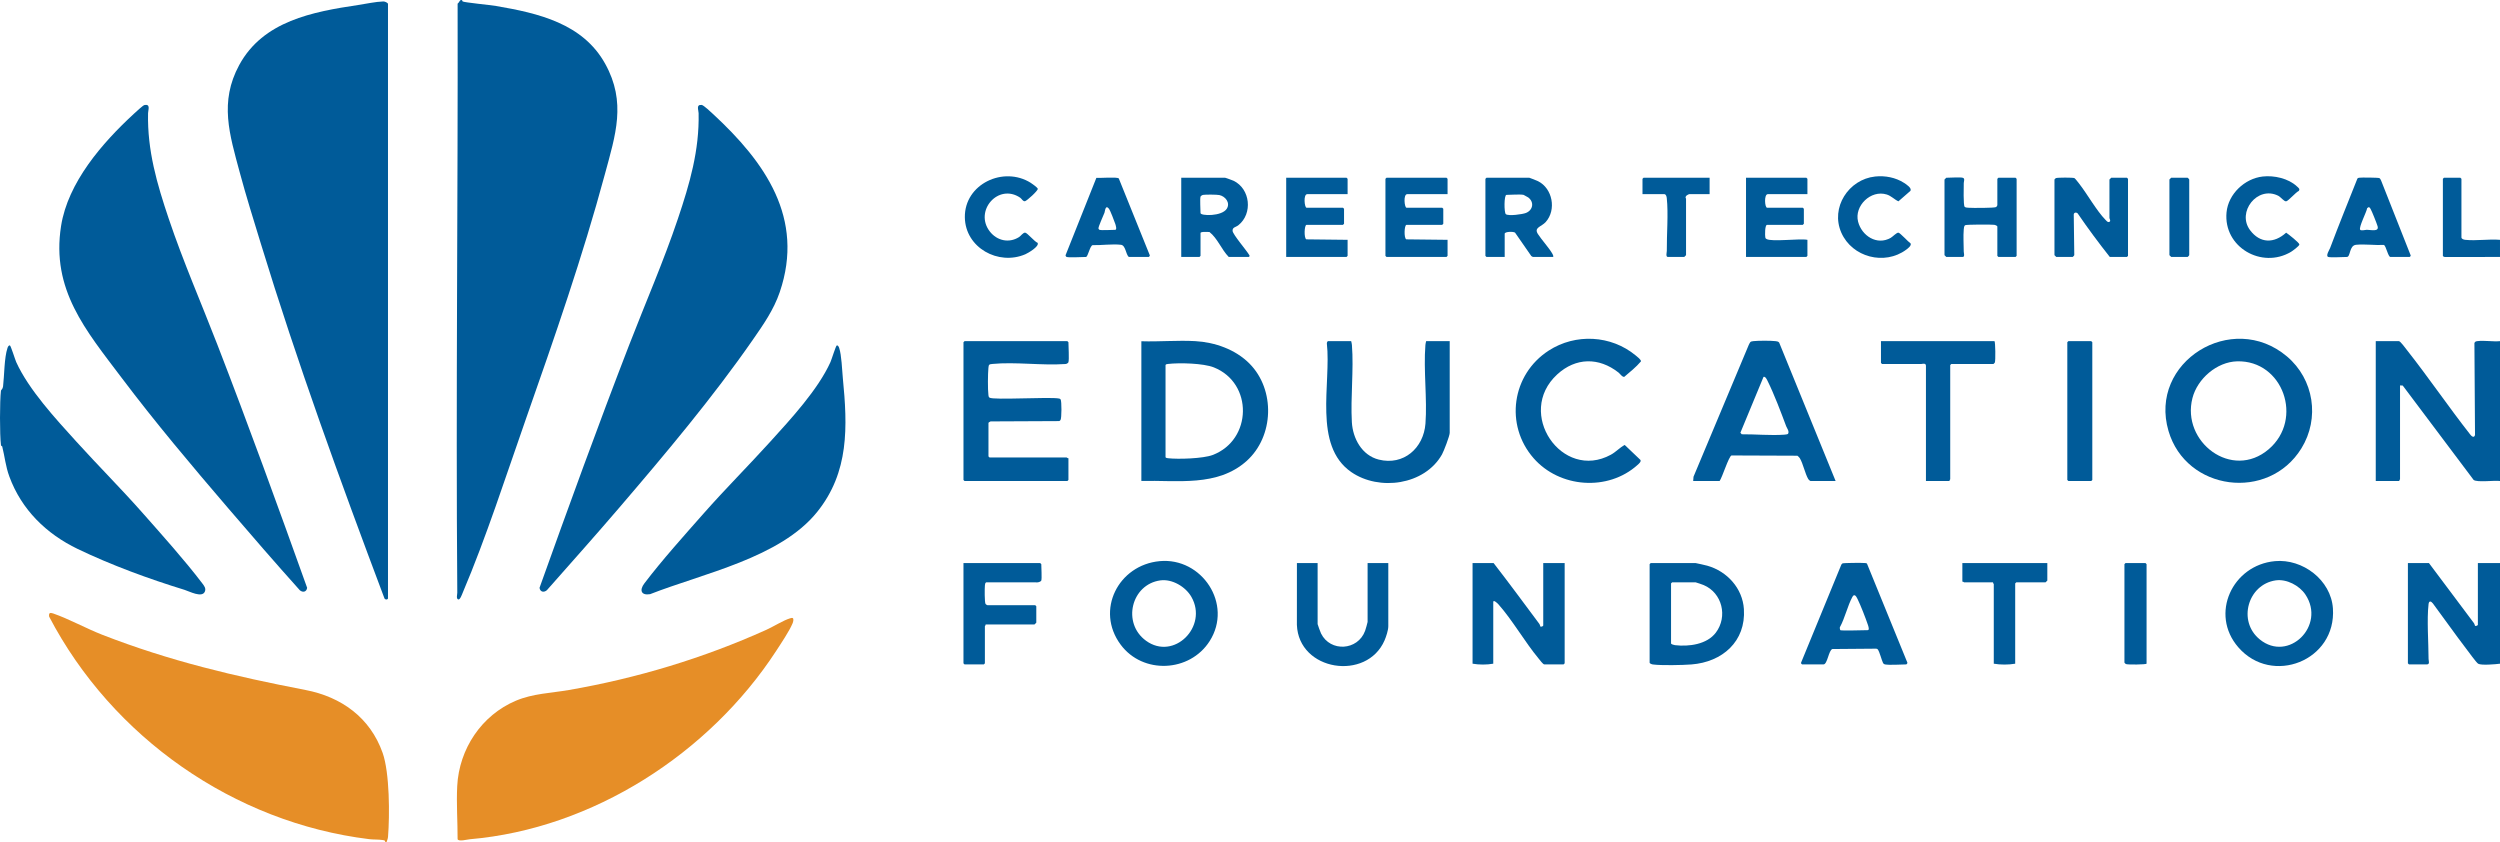 <svg xmlns="http://www.w3.org/2000/svg" id="Layer_1" data-name="Layer 1" viewBox="0 0 3500.41 1179.08"><defs><style> .cls-1 { fill: #005b99; } .cls-2 { fill: #e68e27; } </style></defs><g><path class="cls-2" d="M541.26,1179.08h-2c.54-2.52-1.87-2.63-3.57-2.9-6.03-.94-12.91-.51-18.79-1.23-189.73-23.28-359.96-142.95-448.1-311.59-.67-4.97.91-6.05,5.54-4.45,22.1,7.64,46.58,21.19,69.02,29.93,94.25,36.71,185.11,58.1,284.55,77.3,49.99,9.65,90.37,38.55,107.85,88.05,9.85,27.9,9.96,87.23,7.55,117.45-.24,3-1.26,4.73-2.05,7.44Z"></path><path class="cls-2" d="M1109.99,865.44c1.7,1.2.53,5.4-.17,7.13-4.26,10.54-16.5,28.76-23.09,38.87-93.5,143.45-256.73,248.87-429,263.65-3.86.33-15.25,3.59-17.01-.01.08-24.67-1.81-49.83-.54-74.48,2.67-51.91,34.02-99.23,82.32-119.56,23.83-10.03,49.05-10.57,74.06-14.91,95.31-16.51,188.45-44.6,276.52-84.33,9.52-4.29,23.87-13.28,32.99-16,1.05-.31,3.1-.96,3.92-.38Z"></path></g><g><g><path class="cls-1" d="M543.26,837.87c-.66,2.28-4.67,1.94-5.23-.77-61.77-164.14-121.75-328.88-172.99-496.54-10.04-32.84-20.48-66.09-29.44-99.47-14.15-52.75-28.74-98.22-.68-149.98C368.42,29.32,437.85,16.51,501.67,6.98c11.14-1.66,23.81-4.56,35.14-4.95,2.05-.07,6.44,1.91,6.44,3.55v832.29Z"></path><path class="cls-1" d="M647.02.35c.2.11.3,1.39.89,1.72,2.51,1.42,39.25,5.05,46.51,6.29,59.31,10.13,121.61,24.45,152.94,80.95,29.98,54.06,14.41,99.54-.47,154.77-30.94,114.79-70.78,229.25-110.17,341.51-28.1,80.1-55.95,166.95-89.02,244.75-.79,1.85-3.49,9.59-5.96,9.01-3.36-.79-1.45-7.22-1.46-9.44-2.12-274.89,1.05-550.02.46-824.83,2.49-1.52,3.16-6.44,6.28-4.74Z"></path><path class="cls-1" d="M867.75,710.06c-33.54,39.15-67.88,77.68-102.04,116.33-4.31,3.69-9.44,2.44-10.29-3.35,40.73-113.81,81.96-227.35,125.54-340.08,22.73-58.78,48.08-116.78,68.21-176.62,16.48-48.99,30.14-95.63,29-147.95-.09-4.3-3.83-12.28,4.36-11.45,2.66.27,13.27,10.33,16.12,12.96,72.31,66.94,128.35,145.58,93.16,249.03-8.47,24.9-23.06,45.7-37.89,67.05-56.21,80.92-122.11,159.27-186.18,234.07Z"></path><path class="cls-1" d="M318.91,710.89c-51.05-59.55-101.68-119.66-148.94-182.36-49.69-65.92-98.51-122.82-84.46-212.09,9.62-61.1,57.64-116.25,101.83-157,2.42-2.24,12.82-11.89,14.74-12.3,9.1-1.93,5.33,6.77,5.23,11.27-1.15,52.32,12.51,98.97,29,147.95,20.14,59.84,45.48,117.84,68.21,176.62,43.59,112.72,84.8,226.27,125.54,340.08-.85,5.78-5.98,7.03-10.29,3.35-34.15-38.06-67.65-76.77-100.86-115.51Z"></path><path class="cls-1" d="M3.03,624.9c-.07-.29-1.48-.1-1.69-1.78-1.79-14.19-1.77-61.82,0-76.05.17-1.33,2.48-2.09,2.96-6.04,1.8-15.02,1.56-40.06,6.19-53.78.46-1.35,1.52-3.98,3.41-3.57,1.21.27,7.29,19.9,8.78,23.21,17.38,38.6,55.77,80.06,84.33,111.55,30.52,33.67,62.78,65.92,92.87,100.02,27.06,30.66,58.97,66.18,83.44,98.45,2.57,3.39,5.42,6.91,3.5,11.44-3.93,9.26-21.83-.45-28.47-2.48-49.61-15.19-102.89-34.77-149.64-57.27-43.88-21.12-78.57-54.99-95.59-101.3-5.42-14.75-6.4-27.88-10.08-42.41Z"></path><path class="cls-1" d="M1171.59,483.68c1.89-.42,2.95,2.21,3.41,3.57,3.4,10.08,3.99,30.74,5.08,41.88,6.67,68.28,9.08,131.8-36.03,187.82-51.64,64.14-159.84,85.95-233.84,114.99-12.48,2.06-15.23-5.53-8.04-15.02,24.45-32.27,56.39-67.81,83.44-98.45,30.09-34.09,62.35-66.35,92.87-100.02,28.56-31.5,66.95-72.95,84.33-111.55,1.49-3.31,7.57-22.94,8.78-23.21Z"></path></g><g><path class="cls-1" d="M3500.41,477.68v195.83c-7.32-1.21-32.2,2.27-36.94-1.55l-99.24-132.11-3.79-.23v131.39c0,.33-1.32,1.52-1,2.5h-32.99v-195.83h32.49c1.98,0,9.11,9.84,10.89,12.09,30.47,38.62,58.26,79.53,88.61,118.26,1.91,2.63,5.64,5.96,6.99,1.04l-.83-128.7c.75-2.18,2.21-2.47,4.25-2.75,9.51-1.26,21.71,1.03,31.54.05Z"></path><path class="cls-1" d="M1749.49,509.09c36.38,36.62,34.41,102-4.1,136.42-40.73,36.41-96.83,26.74-147.29,27.86v-195.56c24.74.83,50.77-1.57,75.38-.18,27.68,1.57,56.32,11.63,76.01,31.46ZM1631.94,511.15v128.89c0,1.09,2.44,1.43,3.45,1.55,14.32,1.68,49.34.5,62.55-4.53,55.52-21.14,56.85-100.63,1.7-122.63-14.76-5.89-48.28-6.7-64.25-4.83-1.17.14-3.05.25-3.45,1.55Z"></path><path class="cls-1" d="M3202.11,499.07c37.86,32,46.24,86.66,20.19,128.79-46.13,74.58-161.38,59.64-186.05-24.48-28.32-96.55,88.99-169.28,165.87-104.3ZM3132.33,505.92c-28.35.75-55.56,24.34-62.54,51.45-15.79,61.32,55.26,115.54,106.72,71.69,49.34-42.04,20.12-124.84-44.18-123.14Z"></path><path class="cls-1" d="M1495.98,507.15c-.33,1.19-3.04,2.76-4.45,2.55-32.69,2.3-69.94-3.23-102.08-.11-4.61.45-5.05.84-5.5,5.5-.81,8.4-1.02,29.93.01,38.07.18,1.4.24,2.59,1.45,3.55,4.88,3.84,85.25-1.38,97.66,1.34.8.22,1.52.48,1.99,1.23,1.54,2.45,1.53,26.34-.15,28.74-.65.92-1.22,1.53-2.43,1.57l-95.52.45c-.75.24-2.95,1.61-2.95,2.05v46.96c0,.11,1.39,1.5,1.5,1.5h107.97c.33,0,1.52,1.32,2.5,1v30.47c0,.11-1.39,1.5-1.5,1.5h-143.96c-.11,0-1.5-1.39-1.5-1.5v-192.84c0-.11,1.39-1.5,1.5-1.5h143.96c.11,0,1.5,1.39,1.5,1.5,0,5.92,1.17,23.79,0,27.98Z"></path><path class="cls-1" d="M2407.72,673.51h-36.99l.47-6.03,77.32-184.49c2.13-3.96,1.67-4.87,6.62-5.37,7.12-.71,24.04-.77,31.07.04,1.79.21,3.78.47,4.94,2.06l79.02,193.79h-34.99c-.74,0-2.79-1.8-3.31-2.69-4.58-7.9-7.14-21.26-11.77-29.2-.78-1.34-2.27-2.53-3.44-3.55l-92.29-.36c-3.89,1.34-12.97,30.89-16.66,35.81ZM2503.55,607.42c2.16-3.46-1.64-8.04-2.59-10.61-7.26-19.47-16.78-44.71-25.87-63.07-1.05-2.12-3.15-6.96-5.85-6.09l-32.39,78.21,1.88,2.2c19.14-.16,40.47,1.93,59.52.55,1.17-.08,4.86-.46,5.31-1.19Z"></path><path class="cls-1" d="M1891.87,477.68c.46,1.83.9,3.52,1.05,5.45,2.73,34.66-2.07,72.93-.09,108,1.29,22.82,14.06,46.43,37.59,52.36,34.92,8.79,62.87-16.14,65.46-50.36s-2.87-74.66-.09-109.99c.15-1.92.59-3.62,1.05-5.45h32.99v128.39c0,4.14-8.25,25.67-10.79,30.18-24.27,43.05-88.07,51.67-127.08,24.69-53.82-37.23-27.88-124.24-34.13-179.81-.22-1.02.72-3.45,1.55-3.45h32.49Z"></path><path class="cls-1" d="M2180.37,524.22c-58.89,54.02,6.79,149.76,75.06,112.49,7.4-4.04,12.43-10.06,19.42-13.71l22.01,20.97c1.44,2.44-2.33,5.48-4.1,7.07-41.37,37.26-109.09,32.14-145.48-9.49-40.68-46.53-30.59-117.24,21.2-150.69,37.5-24.23,87.26-21.72,121.75,6.83,1.95,1.62,7.82,6.01,7.37,8.32-6.93,8.15-15.29,14.75-23.39,21.67-3.09.29-5.58-4.13-7.97-6.01-27.46-21.62-59.89-21.28-85.86,2.55Z"></path><path class="cls-1" d="M2792.61,477.68c1.28.81,1.63,27.52.48,29.96-.22.47-1.81,2.01-1.98,2.01h-58.98c-.11,0-1.5,1.39-1.5,1.5v159.86c0,.33-1.32,1.52-1,2.5h-32.99v-161.36c0-4.36-5.27-2.5-6.5-2.5h-54.98c-.11,0-1.5-1.39-1.5-1.5v-30.47h158.95Z"></path><path class="cls-1" d="M2896.08,477.68h31.99c.11,0,1.5,1.39,1.5,1.5v192.84c0,.11-1.39,1.5-1.5,1.5h-31.99c-.11,0-1.5-1.39-1.5-1.5v-192.84c0-.27,1.17-.99,1.5-1.5Z"></path></g><g><path class="cls-1" d="M1653.94,359.78v-110.91h61.48c.62,0,10.51,3.63,11.76,4.23,23.52,11.3,27.13,46.04,6.76,62.23-3.66,2.91-8.47,2.69-8.12,7.98.33,4.94,19.5,27.25,22.92,33.15,1.27.74.98,3.31-.32,3.31h-27.99c-10.19-10.41-15.71-26.11-27.02-34.95-2.08.1-12.47-.88-12.47,1.48v31.97c0,.11-1.39,1.5-1.5,1.5h-25.49ZM1680.93,275.35c-1,3.57,0,17.98,0,22.98,0,4.03,29.9,4.99,36.82-6.16,5.19-8.35-2.14-17.38-10.55-19.09-3.38-.69-19.42-.83-22.74-.2-1.17.22-3.25,1.49-3.52,2.47Z"></path><path class="cls-1" d="M2174.79,359.78h-28.49c-.28,0-1.85-.93-2.23-1.28l-22.71-32.74c-2.1-1.77-14.55-1.63-14.55,1.55v32.47h-25.49c-.11,0-1.5-1.39-1.5-1.5v-107.91c0-.11,1.39-1.5,1.5-1.5h59.98c.65,0,10.84,4.15,12.18,4.81,20.42,10.17,26.03,40.1,10.82,57.14-6.05,6.78-17,7.55-10.93,16.91,5.67,8.76,15.26,18.85,20.29,27.68.81,1.42,1.37,2.67,1.13,4.36ZM2133.3,272.85c-5.26-1.07-17.76,0-23.99,0-3.54,0-3.44,25.22-.86,27.07,3.93,2.8,23.09.23,28.16-1.78,9.82-3.9,11.91-15.11,3.13-21.72-.71-.54-5.99-3.47-6.43-3.56Z"></path><path class="cls-1" d="M2026.83,271.85h-56.48c-5.83,0-3.86,18.98-1,18.98h49.99c.11,0,1.5,1.39,1.5,1.5v20.98c0,.11-1.39,1.5-1.5,1.5h-49.99c-3.16,0-3.86,18.75-.29,20.32l57.77.66v22.48c0,.11-1.39,1.5-1.5,1.5h-83.98c-.11,0-1.5-1.39-1.5-1.5v-107.91c0-.11,1.39-1.5,1.5-1.5h83.98c.11,0,1.5,1.39,1.5,1.5v21.48Z"></path><path class="cls-1" d="M1886.87,271.85h-56.48c-5.83,0-3.86,18.98-1,18.98h50.99c.11,0,1.5,1.39,1.5,1.5v20.98c0,.11-1.39,1.5-1.5,1.5h-50.99c-3.16,0-3.86,18.75-.29,20.32l57.77.66v22.48c0,.11-1.39,1.5-1.5,1.5h-84.48v-110.91h84.48c.11,0,1.5,1.39,1.5,1.5v21.48Z"></path><path class="cls-1" d="M1493.48,359.78c-.63-.19-1.66-1.57-1.51-2.44l43.13-108.33c5.02.52,29.04-1.55,31.39.84l43.39,107.54c.45.83-1.16,2.4-1.43,2.4h-27.99c-4.33-3.98-4.3-16.26-10.93-17.05-11.95-1.41-27.33.81-39.61.5-3.91.66-6.54,16.55-9.44,16.55-5.51,0-23.26,1.1-26.99,0ZM1539.47,321.81c2.96.91,17.5,0,21.99,0,2.78,0,.64-6.72.17-8.17-1.07-3.32-7.24-19.27-8.77-21.2-5.14-6.49-5.53,2.9-6.4,5.39-1.35,3.89-9.1,20.07-8.41,22.34.16.51.99,1.51,1.41,1.64Z"></path><path class="cls-1" d="M1452.8,339.97c2.9,4.98-13.36,14.39-17.11,16.01-37.81,16.36-84.16-9.16-84.75-51.64-.65-46.79,54.26-72.35,92.35-48.28,1.97,1.24,9.6,6.66,9.77,8.32.28,2.75-15.27,16.7-17.82,17.32-2.9.7-4.67-3.44-6.75-4.85-30.67-20.86-65.09,18.61-42.46,47.44,9.96,12.68,26.64,16.56,40.68,7.73,2.87-1.8,5.78-6.55,8.73-6.26s13.32,12.88,17.36,14.22Z"></path></g><g><path class="cls-1" d="M3500.41,929.29c-6.1.8-26.06,2.6-30.54.05-2.51-1.42-14.05-17.45-16.86-21.12-15.9-20.79-30.95-42.35-46.59-63.34-2.61-3.37-5.45-3.96-6.03.93-2.55,21.58-.02,54.17,0,77.03,0,2.25,2.2,7.45-2.45,7.45h-24.99c-.11,0-1.5-1.39-1.5-1.5v-140.38h29.49c20.99,27.99,42,55.96,62.92,84,.94,1.26,1.42,3.77,1.6,3.89.87.61,3.96-.47,3.96-1.47v-86.43h30.99v140.88Z"></path><path class="cls-1" d="M2091.31,788.41c21.72,28.01,42.73,56.59,63.92,85,.94,1.26,1.42,3.77,1.6,3.89.87.61,3.96-.47,3.96-1.47v-87.43h29.99v140.38c0,.11-1.39,1.5-1.5,1.5h-26.99c-1.82,0-6.42-6.33-7.89-8.1-19.6-23.58-36.62-53.86-56.61-76.31-.78-.87-6.98-6.91-6.98-3.02v86.43c-9.18,1.62-19.81,1.62-28.99,0v-140.88h29.49Z"></path><path class="cls-1" d="M2311.25,788.41h62.98c.84,0,14.46,3.15,16.31,3.68,27.72,7.86,49.32,31.57,51.21,60.73,2.94,45.29-30.23,74.17-73.48,77.51-12.47.96-42.28,1.6-54.07.01-1.32-.18-4.45-1.28-4.45-2.55v-137.88c0-.27,1.17-.99,1.5-1.5ZM2341.24,815.39c-.33.51-1.5,1.23-1.5,1.5v83.93c0,1.23,4.13,2.36,5.48,2.52,19.49,2.28,44.83-.97,57.33-17.68,16.75-22.38,8.91-55.4-17.13-66.46-1.29-.55-10.6-3.81-11.19-3.81h-32.99Z"></path><path class="cls-1" d="M1623.72,785.69c59.09-5.53,102.93,60.24,70.01,111.94-27.89,43.8-93.51,46.89-124.6,5.02-35.73-48.1-3.33-111.54,54.59-116.96ZM1624.68,812.63c-40.75,5.59-54.01,59.83-20.06,84.52,39.02,28.39,87.35-19.94,63.5-61.47-8.18-14.25-26.92-25.32-43.44-23.05Z"></path><path class="cls-1" d="M3185.28,785.69c38.9-3.57,78.44,26.42,81.19,66.18,5.08,73.26-85.41,108.71-132.46,54.46-40.43-46.61-8.23-115.17,51.27-120.63ZM3186.24,812.63c-38.75,5.7-53.75,57-22.2,82.66,40.28,32.77,92.98-19.3,63.88-62.85-8.46-12.66-26.32-22.07-41.68-19.81Z"></path><path class="cls-1" d="M2639.16,930.29c-.65-.11-2.12-1.03-2.5-1.76-2.12-4.27-4.94-16.14-7.49-19.23-.81-.98-1.77-1.09-2.95-1.05l-60.6.5c-5.27,1.74-6.87,21.54-12.44,21.54h-29.99c-.26,0-1.87-1.57-1.42-2.4l56.45-137.44,1.44-1.55c1.62-.81,28.14-.97,31.56-.54,1.1.14,2.23-.07,2.95,1.05l56.48,138.44c.23.84-1.1,2.44-1.51,2.44-8.29,0-22.6,1.25-29.99,0ZM2576.67,882.33c1.6,1.06,33.42,0,38.49,0,2.77,0,.73-5.9.27-7.27-3.34-9.88-10.05-27.18-14.57-36.39-1.75-3.57-4.37-8.18-7.24-2.85-6.84,12.72-10.42,29.59-17.52,42.5-.36.76.4,3.89.57,4Z"></path><path class="cls-1" d="M1844.88,788.41v85.43c0,.77,4.09,11.71,4.82,13.17,13.03,26.3,51.42,24.02,61.65-3.69.62-1.69,3.51-11.53,3.51-12.48v-82.43h28.99v88.43c0,5.49-2.99,14.55-5.23,19.75-24.93,57.61-120.36,43.07-122.76-21.71l.04-86.46h28.99Z"></path><path class="cls-1" d="M1457.99,812.89c-.37,1.23-4.01,2.62-5.48,2.52l-71.74-.03c-1.52.85-1.62,3-1.76,4.49-.37,4.01-.54,23.46.93,25.81.32.52,2.18,1.68,2.57,1.68h66.98c.11,0,1.5,1.39,1.5,1.5v22.98c0,.18-2.32,2.5-2.5,2.5h-68.48c.32.98-1,2.17-1,2.5v51.96c0,.11-1.39,1.5-1.5,1.5h-26.99c-.11,0-1.5-1.39-1.5-1.5v-140.38h107.47c.11,0,1.5,1.39,1.5,1.5,0,4.75.96,19.79,0,22.98Z"></path><path class="cls-1" d="M2866.59,788.41v24.48c0,.18-2.32,2.5-2.5,2.5h-40.99c-.11,0-1.5,1.39-1.5,1.5v112.4c-9.51,1.62-20.48,1.62-29.99,0v-111.41c0-.33-1.32-1.52-1-2.5h-40.49c-.33,0-1.52-1.32-2.5-1v-25.98h118.97Z"></path><path class="cls-1" d="M3005.55,929.29c-.81,1.26-26.52,1.63-28.98.48-.47-.22-2.01-1.81-2.01-1.98v-137.88c0-.11,1.39-1.5,1.5-1.5h27.99c.11,0,1.5,1.39,1.5,1.5v139.38Z"></path></g><g><path class="cls-1" d="M3500.41,359.78l-76.53.05c-1.02.22-3.45-.72-3.45-1.55v-107.91c0-.11,1.39-1.5,1.5-1.5h22.99c.11,0,1.5,1.39,1.5,1.5v81.93c0,2.49,3.48,3.28,5.48,3.5,15.25,1.65,33.06-1.36,48.5,0v23.98Z"></path><path class="cls-1" d="M2876.59,251.37c.09-.33,1.55-1.77,2.01-1.98,1.99-.93,23.86-.96,25.96,0,.95.43,5.33,6.12,6.45,7.55,11.66,14.92,24.47,38.09,37.05,50.9,1.24,1.26,2.86,3.6,4.98,2.98,3.17-.92.53-4.84.53-5.49v-53.95c0-.18,2.32-2.5,2.5-2.5h21.99c.11,0,1.5,1.39,1.5,1.5v107.91c0,.11-1.39,1.5-1.5,1.5h-23.99c-15.65-19.81-30.76-40.1-44.97-60.96-1.89-1.85-5.22-1.53-5.51,1.51l.75,56.83c-.14.7-1.99,2.61-2.26,2.61h-22.99c-.18,0-2.5-2.32-2.5-2.5v-105.91Z"></path><path class="cls-1" d="M2748.13,248.87c3.52.98,1.47,5.21,1.46,7.45-.03,5.1-.8,31.2,1.28,33.28,1.1,1.1,3.67,1.15,5.22,1.28,4.98.42,36.53.47,38.85-.97.52-.32,1.68-2.18,1.68-2.57v-36.97c0-.11,1.39-1.5,1.5-1.5h23.99c.11,0,1.5,1.39,1.5,1.5v107.91c0,.11-1.39,1.5-1.5,1.5h-23.99c-.11,0-1.5-1.39-1.5-1.5v-40.97c0-1.27-3.13-2.37-4.45-2.55-3.99-.54-38.8-.49-40.55.54s-1.87,4.15-2.04,5.96c-.83,9.31-.06,21.42,0,31.07,0,1.52,1.82,7.45-1.46,7.45h-22.99c-.18,0-2.5-2.32-2.5-2.5v-105.91c0-.18,2.32-2.5,2.5-2.5,5.03,0,19.39-1,22.99,0Z"></path><path class="cls-1" d="M2530.69,271.85h-55.48c-5.56,0-4.29,18.98-1,18.98h49.99c.11,0,1.5,1.39,1.5,1.5v20.98c0,.11-1.39,1.5-1.5,1.5h-49.99c-3.22,0-3.02,14.77-2.51,17.5.28,1.48.47,1.58,1.67,2.32,7.06,4.34,46.85-1,57.32,1.16v22.48c0,.11-1.39,1.5-1.5,1.5h-84.48v-110.91h84.48c.11,0,1.5,1.39,1.5,1.5v21.48Z"></path><path class="cls-1" d="M3259.98,359.78c-4.16-1.23,1.72-10.3,2.53-12.46,12.21-32.48,25.27-64.6,38.06-96.85.5-1.09,1.27-1.4,2.39-1.6,2.76-.51,26.9-.27,28.5.5,1.2.57,1.96,2.31,2.5,3.5l41.33,104.6c.53.78-1.1,2.31-1.35,2.31h-26.99c-3.27,0-6.07-15.77-9.16-16.82-12.4.65-26.73-1.42-38.89-.22-9.9.98-7.56,17.04-12.94,17.04s-22.38,1.07-25.99,0ZM3304.61,321.66c1.16,1.83,7.15.09,9.31.09,5.53,0,17.46,3.27,15.1-4.97-1.11-3.87-7.92-20.93-9.8-24.2-1.49-2.59-2.29-3.42-4.83-1.08-.75,5.31-12,26.64-9.78,30.15Z"></path><path class="cls-1" d="M2625.44,247.15c13.97-1.49,28.67,1.3,40.52,8.91,3.08,1.98,11.72,7.56,8.75,11.34l-16.61,14.5c-5.57-2.49-9.94-7.57-16.41-9.58-22.31-6.93-45.71,16.1-40.07,38.05,5.11,19.86,26.48,33.7,45.72,22.63,2.89-1.67,8.24-7.48,10.75-7.24,2.35.23,13.88,13.04,17.08,15.06,1.49,3.06-3.86,7.06-6.2,8.8-30.22,22.4-75.58,10.66-90.8-23.81-15.53-35.19,10.18-74.7,47.26-78.65Z"></path><path class="cls-1" d="M3168.26,247.13c15.86-1.76,35.87,2.64,47.7,13.77,1.98,1.86,5.07,3.68,2.6,6.52-3.91,1.6-14.7,14.2-17.62,14.48s-7.53-6.07-11.13-7.86c-29.04-14.46-58.37,22.9-39.31,48.28,14.08,18.74,33.62,18.69,50.49,3.46,3.16,2.07,18.52,14.15,18.53,16.52,0,2.04-9.46,8.97-11.71,10.32-40.85,24.39-94.9-6.5-90.29-55.27,2.43-25.7,25.39-47.4,50.73-50.21Z"></path><path class="cls-1" d="M2393.73,248.87v22.98h-28.49c-.81,0-3.78,1.72-4.43,2.61-1.65,2.25-.07,3.07-.07,3.88v78.93c0,.18-2.32,2.5-2.5,2.5h-22.99c-3.31,0-1.43-6.59-1.44-8.45-.23-22.79,2.3-52.24-.06-74-.22-2-1.01-5.48-3.5-5.48h-30.49v-21.48c0-.11,1.39-1.5,1.5-1.5h92.47Z"></path><path class="cls-1" d="M3040.04,248.87h22.99c.27,0,2.12,1.91,2.26,2.61v105.68c-.14.7-1.99,2.61-2.26,2.61h-22.99c-.18,0-2.5-2.32-2.5-2.5v-105.91c0-.32,2.05-1.83,2.5-2.5Z"></path></g></g></svg>